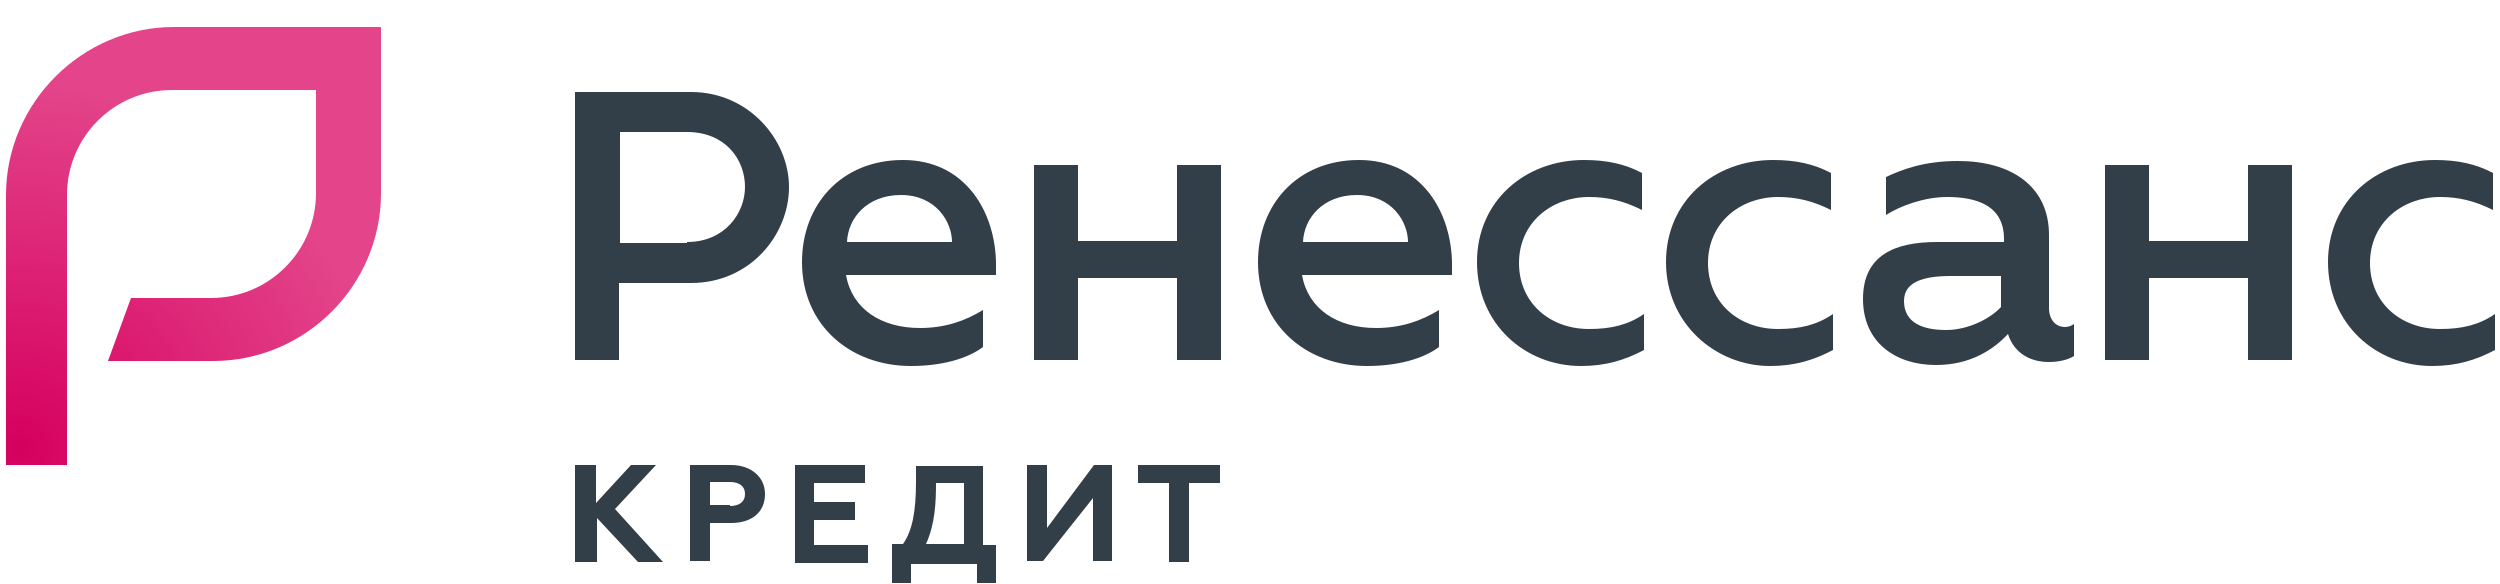 <svg x="0px" y="0px" width="250px" height="58.4px" overflow="inherit" viewBox="0, 0, 250, 58.4" preserveAspectRatio="xMidYMid" font-size="0" id="Слой_1" xml:space="preserve" enable-background="new 0 0 250 58.4" xmlns="http://www.w3.org/2000/svg" xmlns:xlink="http://www.w3.org/1999/xlink" xmlns:xml="http://www.w3.org/XML/1998/namespace" version="1.1"><style xml:space="preserve" type="text/css">
	.st0{fill:#323E48;}
	.st1{fill:url(#SVGID_1_);}
</style><g xml:space="preserve"><g xml:space="preserve"><path d="M57.6 9.2 L69.1 9.2 C74.9 9.2 78.9 14 78.9 18.7 C78.9 23.5 75 28.3 69.1 28.3 L61.9 28.3 L61.9 36 L57.5 36 L57.5 9.2 z M68.7 24.2 C72.5 24.2 74.5 21.3 74.5 18.7 C74.5 15.9 72.5 13.2 68.7 13.2 L62 13.2 L62 24.3 L68.7 24.3 z" xml:space="preserve" class="st0" style="fill:#323E48;" /><path d="M80.2 26.2 C80.2 20.5 84.1 16 90.3 16 C96.6 16 99.6 21.3 99.6 26.5 L99.6 27.5 L84.6 27.5 C85.2 30.9 88.1 32.8 92 32.8 C94.5 32.8 96.5 32.1 98.3 31 L98.3 34.7 C96.7 35.9 94.1 36.6 91.1 36.6 C85 36.6 80.2 32.5 80.2 26.2 z M95.2 24.2 C95.2 22.2 93.6 19.5 90.1 19.5 C86.7 19.5 84.8 21.8 84.7 24.2 L95.2 24.2 z" xml:space="preserve" class="st0" style="fill:#323E48;" /><path d="M103.4 16.5 L107.8 16.5 L107.8 24.1 L117.7 24.1 L117.7 16.5 L122.1 16.5 L122.1 36 L117.7 36 L117.7 27.8 L107.8 27.8 L107.8 36 L103.4 36 L103.4 16.5 z" xml:space="preserve" class="st0" style="fill:#323E48;" /><path d="M125.8 26.2 C125.8 20.5 129.7 16 135.9 16 C142.2 16 145.2 21.3 145.2 26.5 L145.2 27.5 L130.2 27.5 C130.8 30.9 133.7 32.8 137.6 32.8 C140.1 32.8 142.1 32.1 143.9 31 L143.9 34.7 C142.3 35.9 139.7 36.6 136.7 36.6 C130.6 36.6 125.8 32.5 125.8 26.2 z M140.8 24.2 C140.8 22.2 139.2 19.5 135.7 19.5 C132.3 19.5 130.4 21.8 130.3 24.2 L140.8 24.2 z" xml:space="preserve" class="st0" style="fill:#323E48;" /><path d="M147.7 26.2 C147.7 20.1 152.5 16 158.4 16 C160.7 16 162.5 16.4 164.2 17.3 L164.2 21 C162.4 20.1 160.8 19.7 158.9 19.7 C155.1 19.7 151.9 22.3 151.9 26.3 C151.9 30.3 155 32.9 158.9 32.9 C161.1 32.9 162.8 32.5 164.4 31.4 L164.4 35 C162.5 36 160.6 36.6 158.1 36.6 C152.5 36.6 147.7 32.4 147.7 26.2 z" xml:space="preserve" class="st0" style="fill:#323E48;" /><path d="M166.6 26.2 C166.6 20.1 171.4 16 177.3 16 C179.6 16 181.4 16.4 183.1 17.3 L183.1 21 C181.3 20.1 179.7 19.7 177.8 19.7 C174 19.7 170.8 22.3 170.8 26.3 C170.8 30.3 173.9 32.9 177.8 32.9 C180 32.9 181.7 32.5 183.3 31.4 L183.3 35 C181.4 36 179.5 36.6 177 36.6 C171.6 36.6 166.6 32.4 166.6 26.2 z" xml:space="preserve" class="st0" style="fill:#323E48;" /><path d="M207.4 32.4 L207.4 35.6 C206.8 36 205.8 36.2 204.9 36.2 C203 36.2 201.4 35.3 200.8 33.4 C199.3 35 197 36.5 193.6 36.5 C189.5 36.5 186.3 34.2 186.3 29.9 C186.3 25.5 189.5 24.2 193.7 24.2 C196.6 24.2 200.4 24.2 200.4 24.2 L200.4 23.9 C200.4 20.5 197.6 19.7 194.7 19.7 C192.4 19.7 190 20.6 188.6 21.5 L188.6 17.7 C190.1 17 192.3 16.1 195.8 16.1 C201.1 16.1 204.9 18.6 204.9 23.5 L204.9 30.8 C204.9 32 205.6 32.7 206.5 32.7 C206.5 32.7 207 32.7 207.4 32.4 z M200.2 27.6 C200.2 27.6 197.1 27.6 195.1 27.6 C192.3 27.6 190.4 28.2 190.4 30.1 C190.4 32.3 192.3 33 194.6 33 C196.9 33 199.1 31.8 200.1 30.7 L200.1 27.6 z" xml:space="preserve" class="st0" style="fill:#323E48;" /><path d="M210.5 16.5 L214.9 16.5 L214.9 24.1 L224.8 24.1 L224.8 16.5 L229.2 16.5 L229.2 36 L224.8 36 L224.8 27.8 L214.9 27.8 L214.9 36 L210.5 36 L210.5 16.5 z" xml:space="preserve" class="st0" style="fill:#323E48;" /><path d="M232.8 26.2 C232.8 20.1 237.6 16 243.5 16 C245.8 16 247.6 16.4 249.3 17.3 L249.3 21 C247.5 20.1 245.9 19.7 244 19.7 C240.2 19.7 237 22.3 237 26.3 C237 30.3 240.1 32.9 244 32.9 C246.2 32.9 247.9 32.5 249.5 31.4 L249.5 35 C247.6 36 245.7 36.6 243.2 36.6 C237.6 36.6 232.8 32.4 232.8 26.2 z" xml:space="preserve" class="st0" style="fill:#323E48;" /></g><g xml:space="preserve"><path d="M57.6 46.5 L59.6 46.5 L59.6 50.3 L63.1 46.5 L65.6 46.5 L61.5 50.9 L66.3 56.2 L63.8 56.2 L59.7 51.8 L59.7 56.2 L57.5 56.2 L57.5 46.5 z" xml:space="preserve" class="st0" style="fill:#323E48;" /><path d="M68.9 46.5 L73.1 46.5 C75.1 46.5 76.5 47.7 76.5 49.4 C76.5 51.2 75.2 52.3 73.1 52.3 L71 52.3 L71 56.1 L69 56.1 L69 46.5 z M73 50.6 C73.9 50.6 74.5 50.2 74.5 49.4 C74.5 48.6 73.9 48.2 73 48.2 L71 48.2 L71 50.5 L73 50.5 z" xml:space="preserve" class="st0" style="fill:#323E48;" /><path d="M79.5 46.5 L86.5 46.5 L86.5 48.3 L81.4 48.3 L81.4 50.2 L85.5 50.2 L85.5 52 L81.4 52 L81.4 54.5 L86.8 54.5 L86.8 56.3 L79.5 56.3 L79.5 46.5 z" xml:space="preserve" class="st0" style="fill:#323E48;" /><path d="M89.4 54.4 L90.3 54.4 C91.2 53.1 91.6 51.3 91.6 48.1 L91.6 46.6 L98.3 46.6 L98.3 54.5 L99.6 54.5 L99.6 58.3 L97.7 58.3 L97.7 56.4 L91.1 56.4 L91.1 58.3 L89.2 58.3 L89.2 54.4 L89.4 54.4 z M96.4 54.4 L96.4 48.3 L93.6 48.3 C93.6 50.3 93.5 52.4 92.6 54.4 L96.4 54.4 z" xml:space="preserve" class="st0" style="fill:#323E48;" /><path d="M102.7 46.5 L104.7 46.5 L104.7 52.8 L109.4 46.5 L111.2 46.5 L111.2 56.1 L109.3 56.1 L109.3 49.8 L104.3 56.1 L102.7 56.1 L102.7 46.5 z" xml:space="preserve" class="st0" style="fill:#323E48;" /><path d="M122 46.5 L122 48.3 L118.9 48.3 L118.9 56.2 L116.9 56.2 L116.9 48.3 L113.8 48.3 L113.8 46.5 L122 46.5 z" xml:space="preserve" class="st0" style="fill:#323E48;" /></g><radialGradient cx="1.854" cy="55.222" r="36.345" fx="1.854" fy="55.222" gradientUnits="userSpaceOnUse" gradientTransform="matrix(1, 0, 0, -1, 0, 100)" id="SVGID_1_" xml:space="preserve"><stop offset="0%" stop-color="#D6005E" stop-opacity="1" xml:space="preserve" /><stop offset="100%" stop-color="#E3448A" stop-opacity="1" xml:space="preserve" /></radialGradient><path d="M6.9 46.5 L0.6 46.5 L0.6 19.5 C0.6 10.3 8.2 2.7 17.4 2.7 L38.1 2.7 L38.1 19.3 C38.1 28.6 30.5 36.1 21.3 36.1 L10.8 36.1 L13.1 29.8 L21.1 29.8 C26.9 29.8 31.6 25.1 31.6 19.3 L31.6 9 L17.2 9 C11.4 9 6.7 13.7 6.7 19.5 L6.7 46.5 L6.9 46.5 z" xml:space="preserve" class="st1" style="fill:url(#SVGID_1_);" /></g></svg>